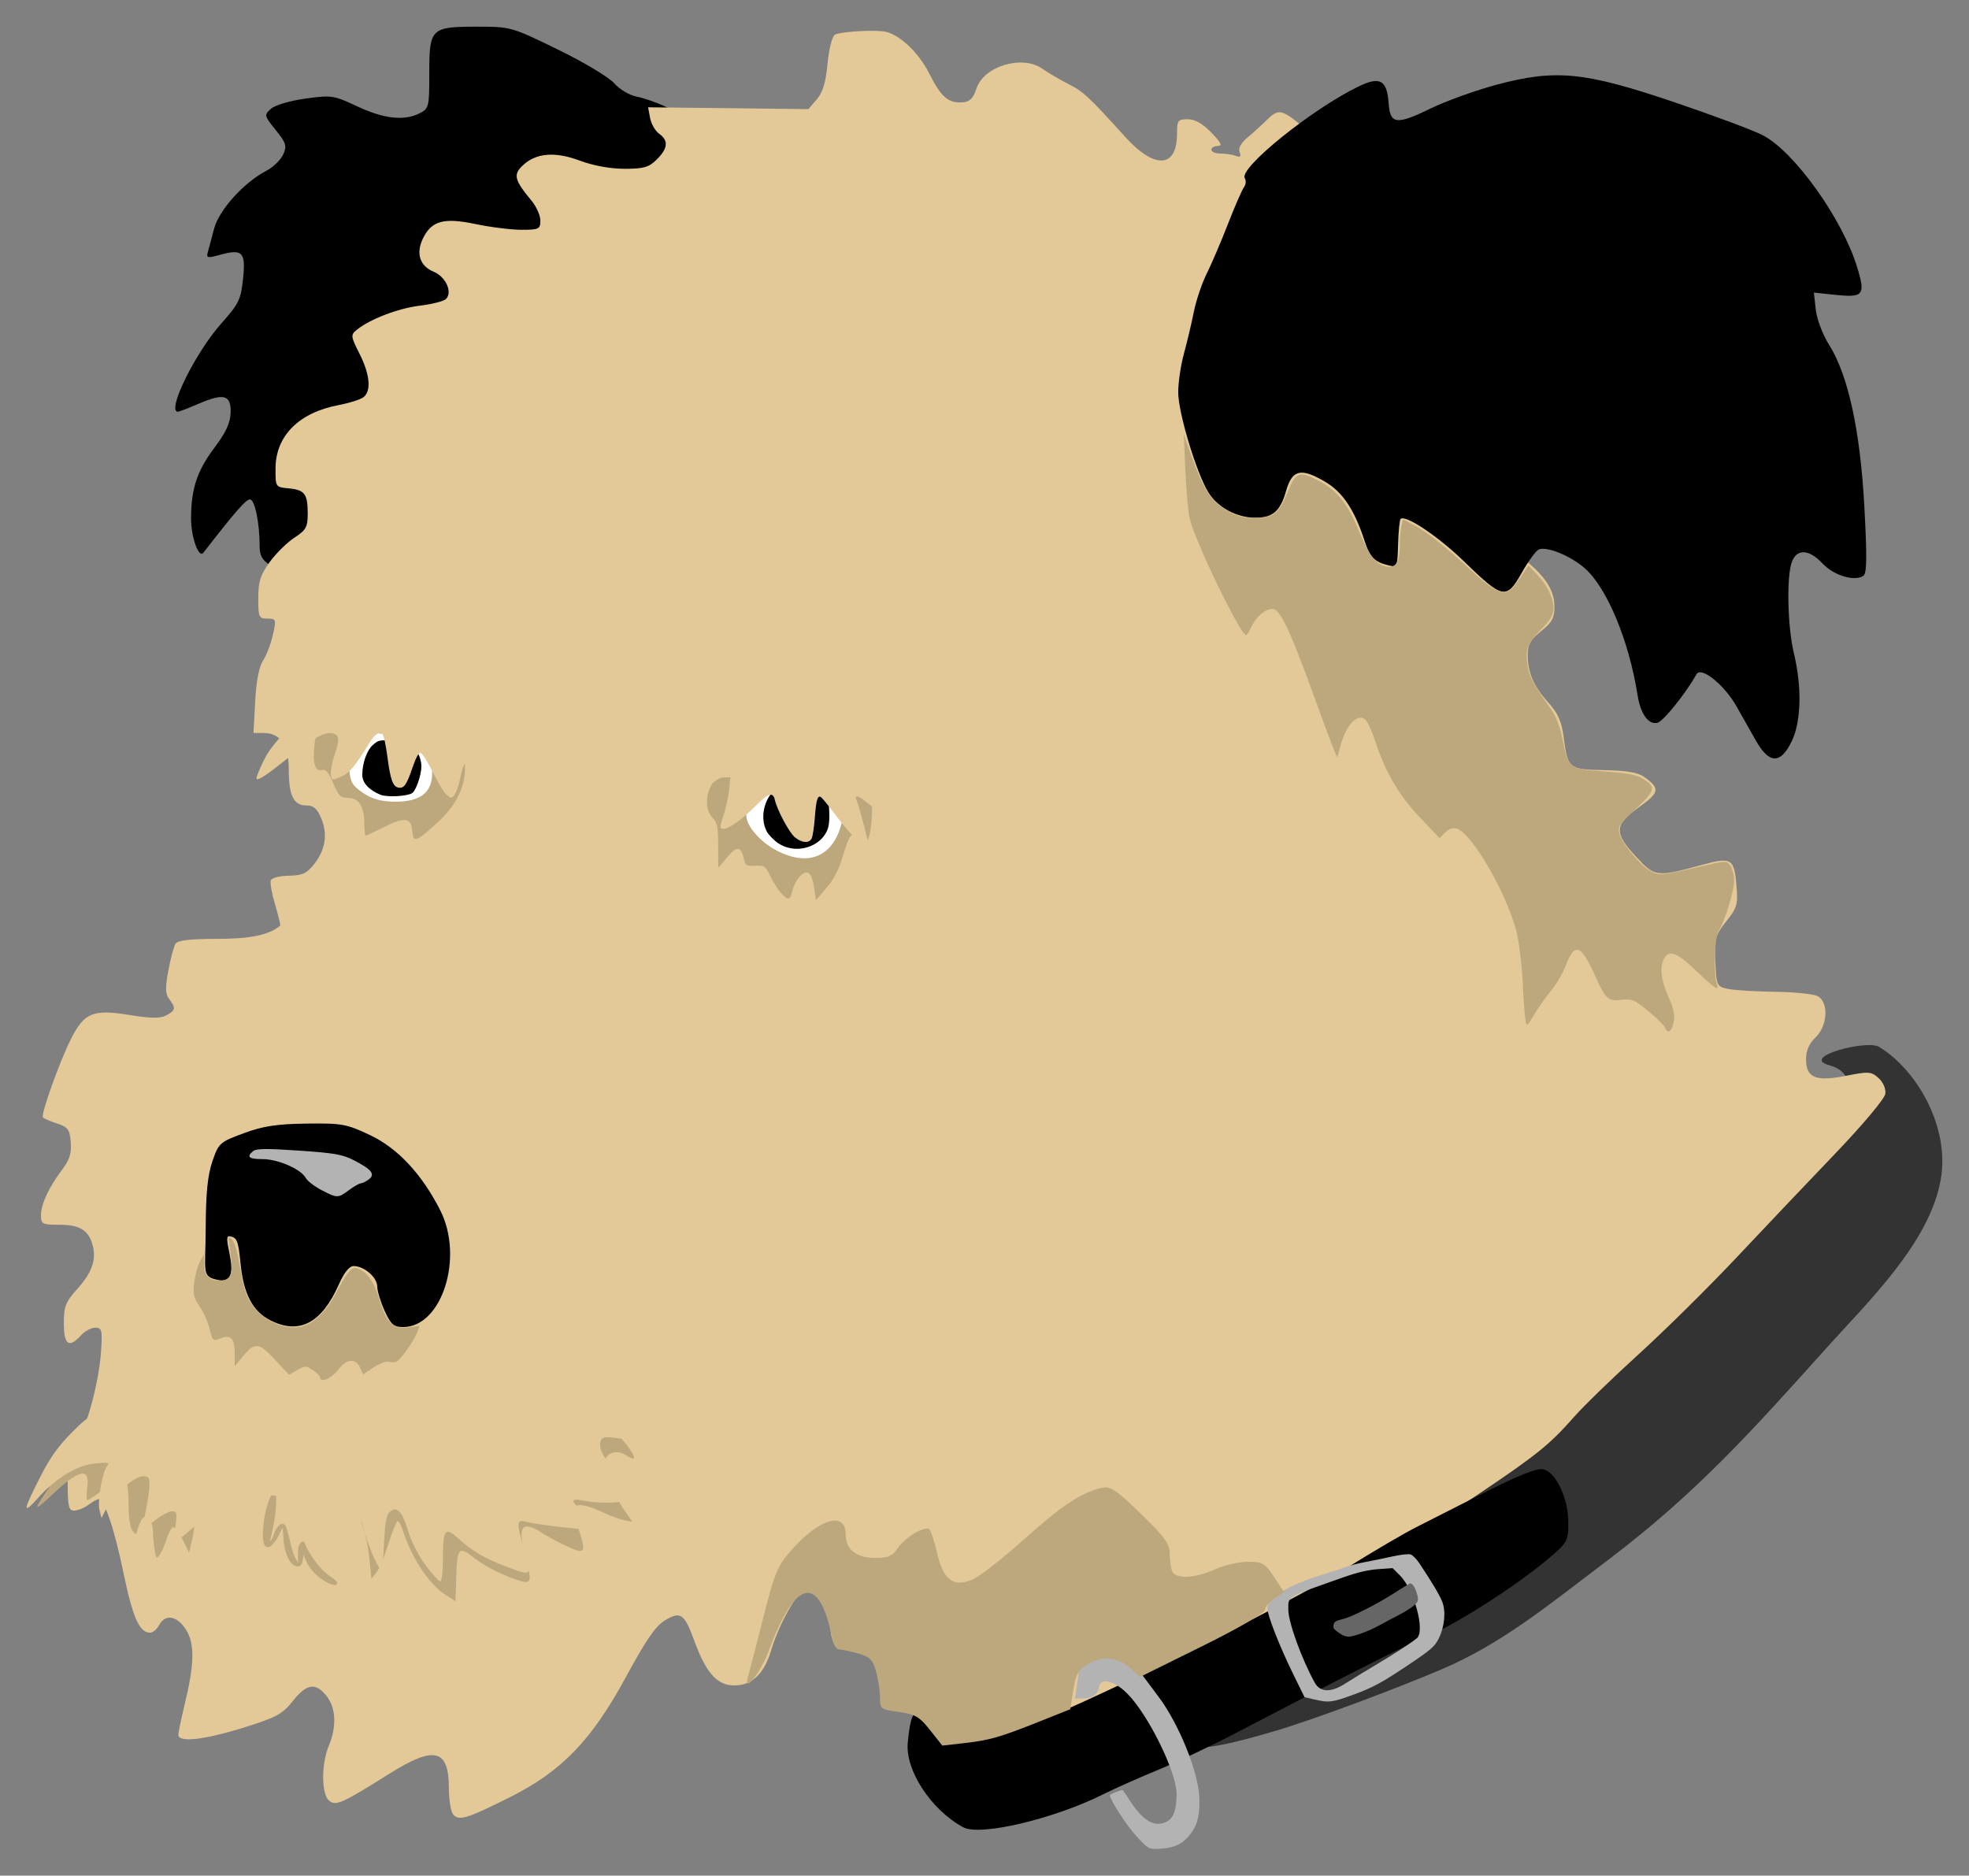 <?xml version="1.0"?>

<!-- Created with Inkscape (http://www.inkscape.org/) --> <svg xmlns:dc="http://purl.org/dc/elements/1.1/" xmlns:cc="http://creativecommons.org/ns#" xmlns:rdf="http://www.w3.org/1999/02/22-rdf-syntax-ns#" xmlns:svg="http://www.w3.org/2000/svg" xmlns="http://www.w3.org/2000/svg" xmlns:sodipodi="http://sodipodi.sourceforge.net/DTD/sodipodi-0.dtd" xmlns:inkscape="http://www.inkscape.org/namespaces/inkscape" width="737.838" height="702.868" id="svg2" version="1.1" inkscape:version="0.48.1 " sodipodi:docname="perro.svg" viewBox="0 0 737.838 702.868"><rect x="0" y="0" width="737.838" height="702.868" fill="#808080" stroke="none"/> <defs id="defs4"></defs> <sodipodi:namedview id="base" pagecolor="#ffffff" bordercolor="#666666" borderopacity="1.0" inkscape:pageopacity="0.0" inkscape:pageshadow="2" inkscape:zoom="0.49497475" inkscape:cx="524.94252" inkscape:cy="533.04583" inkscape:document-units="px" inkscape:current-layer="layer2" showgrid="false" inkscape:window-width="1280" inkscape:window-height="968" inkscape:window-x="-4" inkscape:window-y="-4" inkscape:window-maximized="1" fit-margin-left="10" fit-margin-top="10" fit-margin-bottom="10" fit-margin-right="10"></sodipodi:namedview>  <g inkscape:groupmode="layer" id="layer2" inkscape:label="Capa" style="display:inline" transform="translate(-10.692,-50.812)"> <path style="fill:#333333;fill-opacity:1;fill-rule:nonzero;stroke:none" d="m 472.212,686.003 c 2.997,-17.825 12.683,-34.389 27.927,-44.758 18.935,-12.879 36.894,-27.112 55.704,-40.2 26.27,-18.277 51.059,-38.562 74.746,-60.096 21.73,-19.755 43.404,-39.77 62.897,-61.749 6.285,-7.087 17.329,-25.268 2.726,-29.187 -11.365,-3.05 14.039,-9.69 18.642,-6.89 13.922,8.467 26.622,29.795 23.074,49.771 -4.219,23.756 -27.155,45.636 -43.326,63.64 -27.485,30.602 -48.246,53.778 -80.981,78.59 -23.134,17.535 -40.204,31.708 -63.161,41.437 -15.822,6.705 -46.09,18.235 -62.439,23.056 -62.915,18.552 -4.74,-12.433 -15.81,-10.186 -1.12,0.227 -0.19,-2.302 0,-3.429 z" id="path3940" inkscape:connector-curvature="0" sodipodi:nodetypes="ssssssssssssss"></path> <path style="fill:#000000;fill-opacity:1;fill-rule:nonzero;stroke:none" d="m 111.924,262.586 c -2.93,-1.816 -3.929,-3.572 -3.929,-6.905 0,-8.895 -1.815,-17.726 -3.643,-17.726 -1.5,0 -5.342,4.398 -17.466,19.998 -1.709,2.198 -4.605,-5.845 -4.598,-12.771 0.011,-11.235 2.254,-17.99 8.893,-26.783 4.156,-5.505 5.824,-9.135 5.939,-12.93 0.203,-6.687 -2.501,-7.443 -12.005,-3.355 -3.815,1.641 -7.299,2.984 -7.743,2.984 -4.394,0 6.487,-22.132 16.272,-33.097 6.534,-7.321 7.313,-8.926 8.131,-16.754 1.046,-10.011 -0.189,-11.276 -8.717,-8.921 -4.571,1.262 -5.112,1.146 -4.501,-0.968 0.382,-1.322 1.444,-5.295 2.359,-8.829 1.807,-6.976 11.085,-17.271 19.578,-21.722 2.554,-1.339 5.391,-4.074 6.304,-6.079 1.47,-3.226 1.148,-4.284 -2.794,-9.188 -4.314,-5.368 -4.371,-5.619 -1.798,-7.948 1.513,-1.369 7.063,-3.015 12.893,-3.823 9.861,-1.367 10.578,-1.258 19.582,2.955 9.945,4.654 17.497,5.47 23.312,2.519 3.423,-1.737 3.571,-2.363 3.571,-15.087 0,-16.785 0.583,-17.344 18.091,-17.344 12.426,0 12.71,0.081 30.084,8.559 9.664,4.716 19.143,10.393 21.111,12.645 2.025,2.317 5.721,4.499 8.537,5.041 2.731,0.526 7.654,2.257 10.939,3.847 8.136,3.938 10.508,9.295 9.511,21.473 -0.9,10.991 0.447,12.324 9.887,9.782 3.141,-0.846 6.554,-1.215 7.583,-0.819 1.03,0.395 4.18,4.846 7.001,9.89 4.316,7.719 5.464,11.712 7.244,25.207 1.562,11.841 1.734,17.737 0.657,22.541 -2.443,10.901 -8.251,21.344 -15.491,27.853 -8.145,7.323 -64.484,37.049 -70.792,37.351 -3.854,0.185 -4.312,-0.309 -5.441,-5.87 -1.156,-5.696 -1.53,-6.071 -6.039,-6.071 -6.06,0 -13.151,5.726 -14.741,11.904 -1.04,4.04 -1.788,4.571 -6.98,4.955 -5.202,0.385 -5.911,0.047 -6.73,-3.214 -0.896,-3.57 -1.179,-3.645 -13.791,-3.645 -16.811,0 -20.763,1.775 -29.936,13.448 -6.353,8.084 -8.03,9.404 -11.907,9.371 -2.482,-0.021 -6.28,-1.134 -8.441,-2.474 l 0,0 z" id="path3930" inkscape:connector-curvature="0"></path> <path style="fill:#e3c997;fill-opacity:1;fill-rule:nonzero;stroke:none" d="m 180.626,730.93 c -0.945,-0.945 -1.719,-5.401 -1.719,-9.902 0,-14.816 -5.389,-16.163 -22.256,-5.563 -17.932,11.268 -20.095,12.231 -22.675,10.089 -2.881,-2.391 -2.919,-13.729 -0.069,-20.551 2.994,-7.166 2.687,-14.143 -0.818,-18.599 -4.097,-5.209 -7.474,-4.715 -12.676,1.853 -3.906,4.932 -6.168,6.151 -18.558,10 -14.908,4.632 -24.412,5.646 -24.327,2.598 0.028,-0.982 1.064,-5.964 2.302,-11.071 3.744,-15.437 3.899,-22.899 0.585,-28.214 -3.298,-5.289 -7.78,-6.083 -10.08,-1.786 -0.841,1.571 -2.371,2.857 -3.4,2.857 -3.998,0 -6.512,-5.662 -9.986,-22.487 -3.413,-16.532 -7.149,-27.513 -9.361,-27.513 -0.546,0 -2.241,0.944 -3.766,2.097 -1.525,1.154 -3.898,2.118 -5.273,2.143 -2.179,0.04 -2.5,-1.44 -2.5,-11.511 0,-9.811 0.431,-11.915 2.855,-13.929 3.497,-2.905 8.83,-21.778 9.653,-34.158 0.536,-8.074 0.329,-8.929 -2.165,-8.929 -1.517,0 -3.921,1.286 -5.343,2.857 -4.491,4.963 -6.429,3.616 -6.429,-4.47 0,-6.357 0.657,-8.054 4.964,-12.821 5.465,-6.049 7.231,-10.89 5.903,-16.181 -1.467,-5.844 -4.759,-7.957 -12.398,-7.957 -6.594,0 -7.041,-0.231 -7.041,-3.642 0,-4.116 3.064,-10.622 8.161,-17.328 2.556,-3.362 3.335,-5.959 3.003,-10 -0.389,-4.719 -1.069,-5.659 -5.023,-6.937 -2.515,-0.813 -4.943,-1.848 -5.395,-2.3 -0.949,-0.949 6.321,-21.244 10.647,-29.724 4.846,-9.5 8.224,-10.879 21.406,-8.738 8.384,1.362 11.893,1.408 14.172,0.189 3.49,-1.868 3.643,-2.735 1.075,-6.115 -1.464,-1.927 -1.531,-4.219 -0.312,-10.714 0.853,-4.544 2.071,-9.066 2.707,-10.048 0.798,-1.232 5.579,-1.786 15.428,-1.786 12.684,0 19.479,-1.412 23.768,-4.939 0.194,-0.159 -0.648,-3.659 -1.871,-7.777 -1.223,-4.118 -1.971,-8.245 -1.662,-9.172 0.309,-0.927 3.334,-1.726 6.722,-1.776 4.993,-0.074 6.772,-0.858 9.387,-4.138 4.352,-5.457 5.321,-11.354 2.841,-17.289 -1.567,-3.751 -2.901,-4.911 -5.646,-4.911 -4.749,0 -6.552,-3.709 -6.552,-13.478 0,-9.099 -3.163,-13.665 -9.465,-13.665 l -3.751,0 0.622,-11.786 c 0.4,-7.587 1.454,-13.058 2.956,-15.357 1.284,-1.964 2.945,-6.304 3.691,-9.643 1.303,-5.83 1.221,-6.071 -2.063,-6.071 -3.181,0 -3.42,-0.533 -3.42,-7.643 0,-6.224 0.795,-8.74 4.285,-13.558 2.357,-3.253 6.527,-7.367 9.268,-9.143 4.325,-2.802 4.983,-3.983 4.979,-8.942 -0.005,-7.472 -1.115,-8.957 -7.116,-9.527 -4.977,-0.472 -4.987,-0.489 -4.942,-7.616 0.076,-12.068 8.775,-20.774 23.556,-23.577 4.149,-0.787 8.411,-2.151 9.471,-3.03 2.917,-2.421 2.322,-8.558 -1.576,-16.257 -3.271,-6.461 -3.342,-7.051 -1.071,-8.897 4.955,-4.028 15.532,-8.09 23.651,-9.082 4.599,-0.562 9.02,-1.68 9.824,-2.485 2.564,-2.564 -0.042,-8.349 -4.614,-10.243 -5.172,-2.142 -6.704,-6.832 -4.044,-12.382 3.214,-6.707 7.816,-7.988 19.71,-5.486 5.629,1.184 13.407,2.153 17.284,2.153 6.508,0 7.049,-0.266 7.049,-3.462 0,-1.904 -1.512,-5.279 -3.359,-7.5 -6.4,-7.693 -6.897,-9.728 -3.219,-13.183 4.987,-4.685 12.055,-5.255 21.475,-1.731 4.924,1.842 11.413,3.019 16.651,3.019 7.208,0 9.145,-0.562 12.089,-3.506 4.182,-4.182 4.446,-7.094 0.873,-9.627 -1.448,-1.027 -2.974,-3.677 -3.391,-5.89 l -0.758,-4.023 30.04,0.34 30.04,0.34 3.128,-3.637 c 2.259,-2.627 3.38,-6.337 4.036,-13.357 0.502,-5.379 1.718,-10.235 2.723,-10.872 1.689,-1.072 13.379,-1.881 18.244,-1.262 5.514,0.701 13.008,7.589 17.121,15.737 4.557,9.027 7.21,11.284 12.726,10.827 2.519,-0.209 3.835,-1.566 5,-5.159 2.715,-8.372 17.169,-12.712 24.688,-7.413 2.22,1.564 6.613,4.148 9.764,5.742 5.594,2.83 7.55,4.651 21.354,19.887 11.008,12.15 19.347,11.608 19.347,-1.256 0,-5.009 0.318,-5.441 4.005,-5.441 2.702,0 5.582,1.627 8.852,5 3.634,3.749 4.24,5 2.423,5 -1.333,0 -2.423,0.643 -2.423,1.429 0,0.786 1.555,1.429 3.455,1.429 1.9,0 4.479,0.393 5.73,0.873 1.66,0.637 2.039,0.256 1.401,-1.408 -0.56,-1.459 0.529,-3.447 3.022,-5.516 2.144,-1.779 5.336,-4.682 7.094,-6.449 4.184,-4.207 5.544,-4.069 12.137,1.228 6.922,5.563 11.081,15.729 11.782,28.802 0.401,7.482 1.201,10.355 3.533,12.687 4.116,4.116 8.179,2.856 19.135,-5.937 4.932,-3.959 10.37,-7.138 12.209,-7.138 1.823,0 5.39,1.855 7.927,4.121 4.166,3.722 4.451,4.475 2.945,7.78 -0.917,2.013 -4.012,6.255 -6.878,9.427 -6.32,6.995 -8.067,13.486 -5.578,20.724 2.587,7.526 5.387,10.062 14.957,13.552 13.657,4.979 21.415,17.275 21.415,33.938 0,7.465 -0.128,7.697 -6.975,12.616 -7.165,5.147 -10.763,11.034 -9.928,16.24 0.295,1.84 5.045,6.071 12.58,11.207 13.61,9.277 18.609,15.484 18.609,23.105 -3e-5,4.169 -0.95,5.903 -5,9.135 -3.948,3.15 -5,5.009 -5,8.836 0,6.727 2.178,11.792 7.702,17.905 3.578,3.961 4.971,7.081 5.737,12.854 1.593,12.008 1.817,12.191 15.316,12.478 9.01,0.192 12.688,0.885 15.382,2.896 5.496,4.103 5.162,5.524 -2.611,11.108 -9.141,6.567 -9.285,9.483 -0.912,18.474 7.096,7.62 7.537,7.672 24.905,2.962 10.881,-2.951 11.86,-2.328 12.714,8.089 0.556,6.785 0.164,8.121 -3.866,13.178 -4.143,5.2 -4.453,6.341 -4.068,14.991 0.406,9.124 0.526,9.386 4.702,10.274 2.357,0.501 10.274,0.988 17.594,1.081 7.32,0.093 14.552,0.834 16.071,1.648 4.191,2.243 3.711,11.146 -0.833,15.457 -2.405,2.282 -3.547,4.909 -3.547,8.164 0,7.012 3.596,8.489 15.106,6.201 8.372,-1.664 9.345,-1.594 12.068,0.87 1.719,1.556 2.783,4.031 2.537,5.898 -0.239,1.811 -8.378,11.524 -18.617,22.217 -10.006,10.45 -26.754,28.091 -37.218,39.204 -10.465,11.112 -26.941,27.391 -36.614,36.175 -9.673,8.784 -20.568,19.355 -24.21,23.491 -9.101,10.335 -13.724,14.073 -35.605,28.791 -20.798,13.989 -30.762,19.945 -70.303,42.024 -14.536,8.116 -35.429,20.197 -46.429,26.846 -27.609,16.689 -43.912,22.442 -67.217,23.718 -18.623,1.02 -26.354,-0.355 -26.354,-4.687 0,-4.528 -3.821,-7.99 -8.818,-7.99 l -4.753,0 -0.72,-9.048 c -0.831,-10.442 -3.166,-13.095 -11.529,-13.095 -5.751,0 -6.978,-1.922 -7.017,-10.992 -0.027,-6.328 -5.98,-13.184 -9.576,-11.03 -3.434,2.057 -9.843,13.789 -12.566,23 -2.722,9.21 -7.774,13.625 -14.899,13.02 -5.723,-0.485 -9.666,-5.211 -13.836,-16.581 -3.75,-10.225 -5.115,-11.221 -10.819,-7.891 -3.62,2.113 -7.137,7.172 -14.753,21.219 -12.988,23.956 -24.22,35.567 -43.875,45.356 -15.819,7.878 -18.575,8.735 -20.835,6.475 l 0,0 z" id="path3140" inkscape:connector-curvature="0"></path> <path style="fill:#000000;fill-opacity:1;fill-rule:nonzero;stroke:none" d="m 112.054,545.608 c -6.701,-3.38 -10.093,-9.84 -11.235,-21.399 -0.851,-8.604 -1.311,-9.721 -4.177,-10.128 -3.434,-0.488 6.026,18.443 -4.127,16.41 -6.506,-1.303 -4.794,-2.717 -4.733,-19.881 0.045,-12.634 0.74,-19.474 2.5,-24.599 2.353,-6.852 2.761,-7.218 11.723,-10.528 7.294,-2.694 12.35,-3.469 23.571,-3.615 13.266,-0.173 14.965,0.136 23.802,4.323 10.33,4.894 19.359,14.561 26.255,28.109 8.983,17.647 0.687,43.811 -13.892,43.811 -3.513,0 -4.593,-0.948 -6.919,-6.071 -1.516,-3.339 -2.77,-7.481 -2.787,-9.205 -0.034,-3.41 -4.906,-7.581 -8.854,-7.581 -1.577,0 -3.558,2.459 -5.47,6.786 -6.451,14.606 -14.826,19.034 -25.659,13.569 z" id="path3922" inkscape:connector-curvature="0" sodipodi:nodetypes="sssssssssssscsss"></path> <path style="fill:#000000;fill-opacity:1;fill-rule:nonzero;stroke:none" d="m 668.687,328.382 c -1.997,-3.536 -5.253,-9.3 -7.235,-12.809 -4.582,-8.112 -13.281,-15.135 -15.007,-12.114 -4.355,7.627 -12.611,17.838 -14.758,18.251 -3.385,0.652 -6.252,-3.426 -7.362,-10.472 -3.207,-20.357 -11.46,-40.181 -19.765,-47.473 -5.289,-4.644 -14.102,-8.262 -17.215,-7.067 -1.033,0.396 -3.924,4.347 -6.426,8.78 -5.726,10.146 -7.061,9.883 -21.578,-4.245 -9.664,-9.405 -22.056,-17.702 -23.813,-15.944 -0.374,0.374 -0.793,4.624 -0.933,9.447 -0.249,8.587 -0.327,8.749 -3.817,7.877 -5.067,-1.266 -6.772,-3.028 -8.701,-8.989 -3.817,-11.796 -8.228,-18.413 -14.869,-22.305 -9.061,-5.31 -12.294,-4.537 -14.597,3.491 -2.184,7.61 -4.942,10 -11.541,10 -6.983,0 -14.069,-3.827 -17.567,-9.487 -4.485,-7.258 -11.304,-29.89 -11.304,-37.52 0,-3.661 0.965,-10.172 2.144,-14.468 1.179,-4.296 2.844,-11.321 3.699,-15.611 0.856,-4.29 3.016,-10.718 4.801,-14.286 1.785,-3.567 5.372,-11.95 7.971,-18.629 2.599,-6.679 5.315,-12.918 6.036,-13.866 0.721,-0.948 0.854,-2.462 0.296,-3.365 -2.308,-3.734 25.088,-25.842 42.514,-34.308 8.162,-3.965 10.749,-2.539 11.393,6.28 0.575,7.888 2.908,8.164 15.819,1.876 5.681,-2.767 16.724,-6.745 24.54,-8.84 22.163,-5.94 32.94,-4.892 66.503,6.467 14.536,4.919 29.457,10.475 33.159,12.346 11.843,5.986 30.045,31.395 35.576,49.664 3.155,10.419 2.359,11.367 -8.567,10.207 l -7.69,-0.816 0.723,6.413 c 0.408,3.624 2.594,9.386 5.026,13.249 7.128,11.324 11.614,31.954 13.17,60.571 1.034,19.012 0.946,25.01 -0.383,25.911 -3.272,2.219 -11.073,-0.121 -15.226,-4.567 -5.061,-5.418 -9.638,-5.696 -11.538,-0.7 -2.053,5.4 -1.653,24.359 0.721,34.193 3.088,12.79 2.771,25.717 -0.813,33.12 -4.153,8.578 -8.437,8.494 -13.384,-0.263 l 0,0 z" id="path3926" inkscape:connector-curvature="0"></path> <path style="fill:#000000;fill-opacity:1;fill-rule:nonzero;stroke:none" d="m 371.642,735.572 c -12.031,-6.504 -21.763,-21.353 -20.789,-31.72 1.259,-13.405 3.403,-14.739 8.848,-5.51 2.735,4.635 3.27,4.872 10.992,4.872 5.55,0 12.906,-1.622 23.262,-5.128 19.232,-6.512 99.015,-45.809 121.981,-60.082 9.597,-5.964 20.986,-12.634 25.307,-14.82 4.321,-2.187 16.035,-8.132 26.029,-13.211 12.232,-6.217 19.292,-9.021 21.598,-8.581 4.802,0.918 9.516,10.836 9.516,20.019 0,6.892 -0.291,7.416 -7.5,13.513 -12.579,10.638 -35.579,25.248 -46.786,29.719 -6.047,2.412 -32.605,15.862 -70,35.45 -9.036,4.733 -22.214,10.984 -29.286,13.892 -7.071,2.907 -16.393,7.054 -20.714,9.215 -18.549,9.275 -46.148,15.784 -52.459,12.372 l 0,0 z" id="path3934" inkscape:connector-curvature="0"></path> <path style="fill:#bda87e;fill-opacity:1;fill-rule:nonzero;stroke:none" d="m 303.309,385.381 c -1.152,-1.25 -2.953,-4.091 -4.002,-6.313 -1.751,-3.711 -2.207,-4.023 -5.585,-3.827 -3.321,0.193 -3.742,-0.076 -4.333,-2.766 -1.011,-4.604 -2.568,-4.703 -6.214,-0.393 l -3.346,3.955 -0.015,-8.334 c -0.013,-6.974 -0.345,-8.663 -2.035,-10.354 -3.223,-3.223 -2.768,-10.189 0.941,-14.414 4.268,-4.861 12.171,-8.795 21.971,-10.936 7.777,-1.7 9.161,-1.737 15.429,-0.418 17.468,3.675 23.608,12.931 20.61,31.072 -0.688,4.165 -1.768,4.657 -4.599,2.095 -2.44,-2.208 -3.126,-1.337 -5.707,7.249 -1.442,4.798 -3.385,8.522 -6.045,11.583 l -3.92,4.512 -0.723,-4.823 c -0.438,-2.924 -1.343,-5.061 -2.297,-5.427 -1.879,-0.721 -4.997,2.995 -5.903,7.035 -0.756,3.371 -1.502,3.46 -4.226,0.505 z" id="path4026" inkscape:connector-curvature="0"></path> <path style="fill:#ffffff;fill-opacity:1;fill-rule:nonzero;stroke:none" d="m 301.548,369.45 c -6.087,-3.215 -11.2,-9.185 -11.2,-13.076 0,-3.275 4.756,-12.922 7.396,-15.002 2.774,-2.186 10.928,-3.448 11.919,-1.844 0.47,0.76 2.433,1.382 4.362,1.382 1.991,0 5.778,2.08 8.757,4.81 l 5.249,4.81 -1.795,8.019 c -2.95,13.18 -12.44,17.371 -24.688,10.901 z" id="path3947" inkscape:connector-curvature="0"></path> <path style="fill:#bda87e;fill-opacity:1;fill-rule:nonzero;stroke:none" d="m 165.187,362.183 c -0.417,-5.042 -2.849,-5.34 -10.804,-1.324 -3.366,1.699 -6.36,3.089 -6.654,3.089 -0.294,0 -0.534,-2.172 -0.534,-4.826 0,-6.122 -2.117,-9.316 -6.174,-9.316 -2.694,0 -3.296,-0.604 -5.45,-5.474 -1.944,-4.395 -2.803,-5.374 -4.36,-4.967 -2.546,0.666 -3.495,-2.995 -2.607,-10.055 0.81,-6.434 3.13,-9.215 10.382,-12.443 6.203,-2.761 11.215,-2.981 22.414,-0.983 13.395,2.39 19.717,7.136 22.647,17.004 2.69,9.058 -0.723,18.361 -9.695,26.427 -7.975,7.17 -8.789,7.425 -9.166,2.868 l 0,0 z" id="path4028" inkscape:connector-curvature="0"></path> <path style="fill:#ffffff;fill-opacity:1;fill-rule:nonzero;stroke:none" d="m 146.777,347.968 c -4.241,-2.85 -4.91,-4.132 -5.296,-10.151 -0.546,-8.513 2.298,-12.301 9.234,-12.301 2.628,0 4.779,0.514 4.779,1.142 0,0.628 2.411,1.983 5.357,3.012 9.454,3.3 11.786,5.442 11.786,10.824 0,7.261 -4.412,10.737 -13.63,10.737 -5.312,0 -8.735,-0.913 -12.231,-3.262 z" id="path3949" inkscape:connector-curvature="0"></path> <path style="fill:#b3b3b3;fill-opacity:1;fill-rule:nonzero;stroke:none" d="m 436.482,738.843 c -3.612,-3.905 -9.888,-13.636 -9.888,-15.332 0,-0.288 4.015,-1.912 4.728,-1.912 0.126,0 1.382,1.803 2.791,4.006 4.874,7.619 9.325,10.151 13.79,7.842 2.575,-1.331 3.682,-4.46 3.687,-10.419 0.008,-8.183 -10.756,-29.966 -18.648,-37.74 -4.933,-4.86 -10.065,-5.88 -10.501,-2.089 -0.293,2.548 -2.615,4.115 -6.098,4.115 l -2.791,0 0.479,-3.393 c 0.264,-1.866 0.572,-4.218 0.685,-5.227 0.281,-2.51 0.853,-3.288 4.2,-5.713 3.523,-2.552 8.059,-2.8 12.941,-0.708 2.616,1.121 4.239,2.719 8.452,8.318 2.868,3.811 5.561,7.446 5.984,8.077 7.674,11.438 13.877,27.973 13.87,36.972 -0.005,6.455 -0.937,9.524 -4.023,13.241 -2.731,3.291 -6.193,4.656 -12.156,4.794 -2.785,0.064 -3.25,-0.235 -7.5,-4.83 l 0,0 z" id="path3961" inkscape:connector-curvature="0"></path> <path style="fill:#b3b3b3;fill-opacity:1;fill-rule:nonzero;stroke:none" d="m 503.104,687.641 -3.571,-0.829 -4.203,-8.551 c -5.105,-10.387 -9.726,-22.146 -9.726,-24.751 0,-3.818 7.725,-8.613 20,-12.414 4.125,-1.278 8.464,-2.701 9.643,-3.164 1.179,-0.462 4.393,-1.266 7.143,-1.786 2.75,-0.52 7.363,-1.468 10.252,-2.108 2.889,-0.64 5.874,-0.966 6.634,-0.725 0.76,0.241 2.254,1.75 3.319,3.354 4.665,7.019 7.514,11.803 8.524,14.316 1.453,3.612 0.92,9.358 -1.279,13.796 -1.557,3.142 -2.853,4.248 -12.57,10.725 -8.748,5.832 -12.393,7.792 -18.929,10.184 -8.563,3.134 -9.582,3.265 -15.237,1.952 z m 11.641,-5.898 c 2.24,-1.436 7.287,-4.523 11.216,-6.859 6.962,-4.14 12.906,-7.993 15.636,-10.132 3.244,-2.543 -0.911,-18.135 -6.267,-23.516 l -2.774,-2.787 -5.44,0.384 c -3.596,0.254 -7.862,1.238 -12.583,2.903 -22.31,7.87 -21.071,7.148 -21.071,12.292 0,4.694 4.957,18.382 9.898,27.331 2.027,3.671 6.048,3.807 11.386,0.384 l 0,0 z" id="path3967" inkscape:connector-curvature="0"></path> <path style="fill:#666666;fill-opacity:1;fill-rule:nonzero;stroke:none" d="m 513.829,663.582 c -0.602,-0.297 -1.661,-1.007 -2.352,-1.577 -1.054,-0.869 -1.231,-1.215 -1.096,-2.14 0.188,-1.28 0.846,-1.707 3.633,-2.357 3.092,-0.721 12.446,-5.441 18.734,-9.453 3.125,-1.994 5.903,-3.71 6.174,-3.814 0.855,-0.328 1.877,1.006 2.624,3.425 0.595,1.927 0.649,2.516 0.304,3.349 -0.45,1.086 -3.76,3.407 -7.566,5.306 -1.22,0.608 -4.066,2.128 -6.325,3.377 -4.215,2.33 -9.903,4.448 -11.907,4.433 -0.621,-0.004 -1.621,-0.251 -2.223,-0.548 z" id="path3971" inkscape:connector-curvature="0"></path> <path style="fill:#bda87e;fill-opacity:1;fill-rule:nonzero;stroke:none" d="m 359.187,699.121 c -3.957,-4.996 -5.634,-5.968 -11.673,-6.769 -6.742,-0.894 -7.053,-1.132 -7.06,-5.394 -0.004,-2.452 -0.671,-6.846 -1.481,-9.763 -1.232,-4.436 -2.342,-5.546 -6.778,-6.778 -2.917,-0.81 -6.096,-1.477 -7.063,-1.481 -0.967,-0.004 -2.107,-1.776 -2.533,-3.937 -4.82,-24.455 -13.69,-22.88 -23.735,4.214 -3.199,8.628 -9.911,16.963 -7.822,9.715 0.566,-1.964 3.144,-11.929 5.728,-22.143 4.28,-16.914 5.25,-19.189 10.864,-25.495 10.265,-11.528 19.97,-14.194 19.97,-5.486 0,5.669 3.998,8.838 11.151,8.838 4.776,0 6.389,-0.707 8.314,-3.644 2.55,-3.892 9.867,-8.366 11.764,-7.193 0.63,0.389 1.947,4.291 2.927,8.67 2.304,10.294 6.131,13.281 13.222,10.318 2.635,-1.101 11.346,-7.88 19.357,-15.065 14.241,-12.772 21.557,-17.621 29.193,-19.352 3.262,-0.739 5.283,0.593 14.643,9.654 8.86,8.577 10.858,11.314 10.858,14.874 0,2.399 0.39,5.379 0.867,6.622 1.198,3.122 8.432,2.839 16.075,-0.629 3.425,-1.554 8.965,-2.826 12.31,-2.826 5.508,0 6.438,0.537 9.843,5.682 l 3.76,5.682 -3.57,2.339 c -1.964,1.287 -3.57,3.226 -3.57,4.31 0,1.123 -10.08,6.956 -23.455,13.571 l -23.455,11.601 -3.167,-2.95 c -4.804,-4.476 -10.603,-5.222 -16.017,-2.06 -3.874,2.262 -4.804,3.859 -5.764,9.888 l -1.144,7.19 -10.999,4.393 c -15.32,6.119 -19.128,7.223 -28.626,8.298 l -8.313,0.94 -4.621,-5.834 z" id="path4006" inkscape:connector-curvature="0"></path> <path style="fill:#000000;fill-opacity:1;fill-rule:nonzero;stroke:none" d="m 302.288,366.783 c -1.696,-1.153 -3.648,-3.186 -4.336,-4.517 -2.562,-4.955 -0.984,-12.226 3.413,-15.72 2.176,-1.73 2.946,-1.849 9.006,-1.393 9.324,0.702 10.699,1.86 11.044,9.307 0.189,4.072 -0.117,6.432 -1.062,8.203 -3.291,6.168 -12.096,8.176 -18.064,4.12 z" id="path4038" inkscape:connector-curvature="0"></path> <path style="fill:#e3c997;fill-opacity:1;fill-rule:nonzero;stroke:none" d="m 331.566,365.493 c -1.998,-2.062 -5.625,-6.396 -8.06,-9.631 -2.436,-3.235 -4.764,-6.088 -5.174,-6.342 -1.263,-0.781 -1.799,1.021 -2.307,7.753 -0.269,3.562 -0.806,7.07 -1.194,7.795 -0.999,1.866 -3.742,1.634 -6.321,-0.536 -2.15,-1.809 -6.574,-10.112 -7.48,-14.038 -0.697,-3.02 -2.514,-2.427 -7.234,2.361 -4.771,4.84 -9.915,8.532 -11.886,8.532 -1.635,0 -1.628,-0.29 0.136,-5.829 0.793,-2.49 1.643,-6.537 1.889,-8.992 l 0.447,-4.464 -2.233,0 c -1.753,0 -3.271,0.967 -7.068,4.501 -6.614,6.158 -8.676,7.641 -10.623,7.641 -2.339,0 -1.963,-0.781 6.318,-13.121 3.92,-5.841 7.916,-12.343 8.879,-14.448 2.282,-4.984 4.233,-6.418 10.461,-7.688 18.186,-3.71 20.123,-3.62 34.773,1.607 15.003,5.353 19.183,7.255 21.552,9.807 2.168,2.336 8.575,12.525 8.146,12.954 -0.155,0.155 -2.738,-1.066 -5.739,-2.713 -3.001,-1.647 -5.623,-2.829 -5.826,-2.626 -0.203,0.203 0.636,2.36 1.865,4.793 1.228,2.433 2.885,6.564 3.681,9.179 0.796,2.615 1.909,5.479 2.473,6.362 0.875,1.372 0.878,1.607 0.02,1.607 -1.808,0 -12.172,-5.567 -15.213,-8.17 -1.634,-1.399 -3.321,-2.544 -3.75,-2.544 -0.962,0 -0.963,0.138 -0.015,2.632 0.942,2.476 4.22,15.248 4.229,16.475 0.012,1.597 -1.051,0.957 -4.746,-2.857 l 0,0 z" id="path4018" inkscape:connector-curvature="0"></path> <path style="fill:#000000;fill-opacity:1;fill-rule:nonzero;stroke:none" d="m 153.238,348.627 c -4.317,-1.776 -6.786,-4.481 -6.786,-7.434 0,-4.285 1.666,-9.103 3.834,-11.086 2.114,-1.934 2.522,-2.03 7.409,-1.755 3.234,0.182 5.866,0.746 7.024,1.505 2.103,1.378 3.875,5.079 3.875,8.092 0,3.394 -2.095,9.363 -3.563,10.148 -2.209,1.182 -9.421,1.506 -11.795,0.529 z" id="path4032" inkscape:connector-curvature="0"></path> <path style="fill:#e3c997;fill-opacity:1;fill-rule:nonzero;stroke:none" d="m 177.518,348.092 c -0.817,-0.877 -3.015,-4.654 -4.885,-8.393 -1.949,-3.898 -3.841,-6.798 -4.435,-6.798 -0.654,0 -1.732,2.046 -2.923,5.548 -2.189,6.435 -3.141,7.815 -5.186,7.522 -2.157,-0.31 -3.115,-2.926 -4.231,-11.555 -0.545,-4.218 -1.368,-8.045 -1.827,-8.504 -1.118,-1.118 -2.87,-0.008 -4.725,2.996 -5.614,9.09 -7.33,11.207 -10.307,12.72 -1.715,0.871 -3.392,1.415 -3.727,1.208 -1.053,-0.651 -0.666,-4.905 0.846,-9.288 2.049,-5.941 1.72,-7.734 -1.471,-8.002 -2.949,-0.248 -7.456,2.436 -17.233,10.265 -7.512,6.016 -10.608,7.934 -10.608,6.574 0,-0.524 1.111,-3.271 2.468,-6.104 1.809,-3.775 4.125,-6.869 8.673,-11.587 5.874,-6.094 6.974,-7.896 3.208,-5.258 -1.296,0.907 -1.607,0.949 -1.353,0.179 0.181,-0.55 1.52,-1.672 2.975,-2.492 6.297,-3.552 45.056,-4.162 53.95,-0.849 7.312,2.724 13.244,7.675 15.402,12.854 1.103,2.647 1.467,9.498 0.664,12.492 -0.386,1.441 -0.666,1.269 -3.255,-2.007 -3.846,-4.866 -4.84,-4.497 -6.296,2.339 -1.107,5.196 -2.301,7.734 -3.638,7.734 -0.329,0 -1.267,-0.718 -2.085,-1.595 l 0,0 z" id="path4020" inkscape:connector-curvature="0"></path> <path style="fill:#b3b3b3;fill-opacity:1;fill-rule:nonzero;stroke:none" d="m 131.116,496.752 c -2.62,-1.364 -5.25,-3.389 -5.845,-4.5 -1.768,-3.304 -10.356,-7.068 -16.127,-7.068 -5.218,0 -6.213,-0.836 -3.59,-3.013 1.162,-0.964 4.966,-1.005 17.089,-0.183 13.315,0.903 16.318,1.424 20.54,3.563 6.75,3.421 8.245,5.302 5.726,7.209 -1.055,0.798 -2.398,1.466 -2.984,1.484 -0.587,0.018 -2.607,1.169 -4.489,2.558 -4.149,3.061 -4.348,3.06 -10.319,-0.049 l 0,10e-6 z" id="path4054" inkscape:connector-curvature="0"></path> <path style="fill:#bda87e;fill-opacity:1;fill-rule:nonzero;stroke:none" d="m 177.744,648.557 c -6.103,-3.867 -12.694,-13.727 -15.997,-23.93 -0.675,-2.083 -1.592,-3.788 -2.039,-3.788 -0.447,0 -2.001,3.811 -3.454,8.47 -1.452,4.658 -3.485,9.512 -4.517,10.786 l -1.876,2.316 -0.738,-7.485 c -0.406,-4.117 -1.389,-9.044 -2.185,-10.949 -2.609,-6.244 -0.86,-8.18 9.192,-10.179 3.333,-0.663 9.004,-2.094 12.602,-3.181 3.597,-1.087 10.335,-2.36 14.972,-2.83 7.226,-0.732 9.179,-1.364 13.662,-4.416 2.877,-1.959 9.669,-5.62 15.093,-8.136 5.424,-2.516 11.924,-5.967 14.445,-7.668 5.244,-3.539 7.292,-3.772 12.295,-1.399 3.178,1.508 10.03,10.094 8.931,11.192 -0.223,0.223 -1.601,-0.377 -3.06,-1.333 -3.286,-2.153 -7.622,-0.679 -7.622,2.592 0,3.568 3.909,13.446 7.15,18.069 l 3.11,4.435 -3.126,-0.625 c -1.719,-0.344 -5.549,-1.772 -8.511,-3.173 -5.704,-2.699 -9.204,-3.215 -10.255,-1.513 -0.351,0.569 0.338,3.971 1.533,7.56 3.21,9.645 2.79,10.206 -4.909,6.555 -3.532,-1.675 -7.693,-3.95 -9.247,-5.057 -1.554,-1.107 -3.778,-2.012 -4.942,-2.012 -2.623,0 -2.785,3.072 -0.602,11.454 2.266,8.699 2.094,9.938 -1.263,9.123 -5.026,-1.22 -13.823,-5.465 -17.618,-8.502 -6.146,-4.918 -6.763,-4.356 -7.094,6.473 l -0.289,9.457 -3.641,-2.307 z" id="path4078" inkscape:connector-curvature="0"></path> <path style="fill:#e3c997;fill-opacity:1;fill-rule:nonzero;stroke:none" d="m 170.098,637.23 c -2.813,-3.821 -5.303,-8.754 -6.576,-13.028 -2.167,-7.277 -4.29,-9.294 -6.966,-6.617 -1.125,1.125 -1.664,4.335 -1.958,11.641 -0.223,5.549 -0.754,9.873 -1.181,9.609 -1.645,-1.017 -5.451,-10.496 -7.705,-19.193 -3.537,-13.645 -3.655,-13.275 4.422,-13.855 7.226,-0.519 12.488,-2.652 20.456,-8.293 5.228,-3.702 24.269,-14.676 35.308,-20.35 10.044,-5.162 16.141,-5.644 25.707,-2.031 3.835,1.448 8.608,3.607 10.607,4.796 4.691,2.792 12.221,9.976 12.221,11.659 0,1.656 -0.948,1.641 -5.18,-0.082 -1.873,-0.763 -5.553,-1.615 -8.177,-1.893 -3.995,-0.424 -4.866,-0.207 -5.355,1.336 -1.15,3.624 3.346,9.716 11.12,15.064 2.509,1.726 4.562,3.595 4.562,4.152 0,3.164 -12.434,4.866 -22.012,3.014 -5.655,-1.093 -5.227,0.137 2.081,5.977 4.949,3.954 5.4,4.593 3.466,4.908 -2.63,0.429 -22.006,-1.662 -26.719,-2.884 -4.107,-1.065 -4.172,-0.273 -0.909,10.993 2.746,9.482 2.863,9.389 -7.05,5.658 -7.907,-2.976 -12.554,-5.709 -17.877,-10.511 -4.937,-4.455 -5.695,-3.428 -5.716,7.746 -0.009,4.884 -0.435,8.334 -1.028,8.334 -0.557,0 -3.05,-2.767 -5.54,-6.15 l 0,0 z" id="path4070" inkscape:connector-curvature="0"></path> <path style="fill:#bda87e;fill-opacity:1;fill-rule:nonzero;stroke:none" d="m 68.619,631.469 c -0.347,-2.1 -0.636,-5.239 -0.642,-6.977 -0.013,-3.824 -2.667,-6.615 -4.138,-4.352 -0.518,0.798 -1.218,2.488 -1.556,3.755 -0.577,2.167 -0.696,2.197 -1.979,0.505 -0.833,-1.098 -1.383,-4.558 -1.411,-8.871 -0.048,-7.395 -0.768,-11.617 -1.98,-11.617 -0.394,0 -3.409,2.033 -6.701,4.519 -3.291,2.485 -6.317,4.531 -6.723,4.546 -0.406,0.015 -0.459,-2.01 -0.118,-4.499 1.105,-8.061 -2.892,-7.223 -13.538,2.838 -5.879,5.555 -6.559,5.531 -2.763,-0.1 10.056,-14.913 10.955,-15.875 15.156,-16.223 4.602,-0.381 14.477,1.484 19.679,3.715 1.945,0.834 7.627,2.715 12.627,4.179 l 9.091,2.662 0.246,8.02 c 0.135,4.411 -0.333,10.521 -1.041,13.576 l -1.287,5.556 -2.332,-4.798 c -1.282,-2.639 -2.862,-4.798 -3.511,-4.798 -0.649,0 -1.769,1.89 -2.49,4.201 -0.721,2.311 -1.907,5.051 -2.634,6.09 -1.21,1.728 -1.377,1.563 -1.954,-1.928 z" id="path4080" inkscape:connector-curvature="0"></path> <path style="fill:#e3c997;fill-opacity:1;fill-rule:nonzero;stroke:none" d="m 76.449,622.715 c 0.599,-5.098 0.487,-5.556 -1.364,-5.556 -1.109,0 -3.998,1.568 -6.42,3.484 -2.421,1.916 -4.483,3.394 -4.581,3.283 -0.098,-0.111 0.446,-3.156 1.209,-6.767 0.763,-3.611 1.396,-8.043 1.408,-9.849 0.018,-2.842 -0.321,-3.283 -2.527,-3.283 -3.115,0 -10.973,6.973 -13.603,12.071 l -1.85,3.586 -0.756,-2.98 c -0.846,-3.334 1.11,-14.407 2.937,-16.629 0.995,-1.21 0.296,-1.337 -4.601,-0.834 -6.967,0.715 -14.527,5.333 -21.627,13.209 -5.676,6.297 -5.371,4.457 1.483,-8.928 3.362,-6.566 6.546,-10.985 11.464,-15.91 7.602,-7.612 8.066,-7.74 19.001,-5.255 3.611,0.821 9.954,2.179 14.096,3.017 4.141,0.839 10.278,3.032 13.637,4.873 l 6.107,3.347 0.665,7.994 c 0.859,10.321 -1.243,15.73 -8.622,22.185 -2.827,2.473 -5.493,4.497 -5.924,4.497 -0.431,0 -0.49,-2.5 -0.131,-5.556 z" id="path4072" inkscape:connector-curvature="0"></path> <path style="fill:#bda87e;fill-opacity:1;fill-rule:nonzero;stroke:none" d="m 634.623,435.879 c -0.309,-0.805 -3.131,-3.58 -6.272,-6.165 -5.218,-4.295 -6.077,-4.659 -9.973,-4.22 -5.137,0.579 -6.01,-0.228 -10.125,-9.368 -5.199,-11.547 -7.527,-12.244 -10.909,-3.264 -0.991,2.631 -3.475,6.829 -5.52,9.33 -2.045,2.5 -4.901,6.559 -6.346,9.02 -2.458,4.185 -2.661,4.316 -3.136,2.02 -0.279,-1.35 -0.728,-7.455 -0.998,-13.566 -0.27,-6.111 -1.239,-14.521 -2.154,-18.688 -3.072,-13.992 -16.906,-38.165 -22.711,-39.683 -1.44,-0.377 -2.906,0.14 -4.271,1.505 l -2.078,2.078 -7.288,-7.651 c -7.808,-8.198 -12.958,-16.929 -16.653,-28.238 -1.228,-3.759 -2.907,-7.508 -3.731,-8.332 -2.9,-2.9 -7.276,1.576 -9.455,9.671 l -1.191,4.424 -1.394,-3.315 c -0.767,-1.823 -4.396,-11.583 -8.064,-21.688 -7.473,-20.584 -11.241,-28.892 -13.794,-30.416 -2.263,-1.35 -6.775,1.84 -8.875,6.274 -0.833,1.76 -1.743,3.196 -2.02,3.193 -2.182,-0.029 -19.317,-35.429 -21.186,-43.771 -0.563,-2.514 -1.288,-10.615 -1.611,-18.002 l -0.587,-13.432 2.922,8.137 c 4.417,12.303 7.157,16.615 12.753,20.073 3.97,2.453 6.056,3.045 10.829,3.072 7.066,0.04 9.168,-1.59 12.415,-9.625 3.047,-7.54 4.308,-8.03 11.367,-4.42 7.101,3.631 11.079,8.582 15.495,19.282 3.662,8.873 6.052,11.991 9.934,12.966 3.609,0.906 5.244,-1.583 5.261,-8.009 0.008,-2.811 0.284,-6.117 0.614,-7.348 l 0.6,-2.238 3.894,1.987 c 4.647,2.371 13.061,9.053 22.403,17.792 6.594,6.169 10.389,8.211 13.228,7.121 0.749,-0.287 2.729,-2.586 4.399,-5.109 l 3.038,-4.586 3.066,3.232 c 4.014,4.231 6.323,8.934 6.323,12.879 0,2.418 -1.099,4.297 -4.576,7.823 -5.197,5.271 -6.024,7.501 -5.092,13.719 0.617,4.117 1.941,6.564 8.927,16.502 1.77,2.518 3.305,6.654 4.186,11.279 1.993,10.46 2.627,10.934 15.772,11.786 7.997,0.518 11.813,1.225 14.092,2.611 5.251,3.193 4.971,4.476 -2.5,11.449 -6.158,5.749 -6.768,6.665 -6.129,9.211 0.921,3.669 8.072,12.189 11.887,14.162 3.218,1.664 3.732,1.612 18.842,-1.894 9.281,-2.154 9.471,-2.159 10.859,-0.26 0.777,1.063 1.413,3.575 1.413,5.583 0,3.979 -3.489,15.315 -5.828,18.933 -1.477,2.285 -1.922,16.512 -0.622,19.898 1.124,2.929 -0.934,1.607 -7.765,-4.988 -7.066,-6.821 -10.189,-8.02 -12.013,-4.612 -1.733,3.239 -1.192,8.074 1.6,14.295 2.007,4.472 2.483,6.757 1.975,9.47 -0.691,3.682 -2.234,4.693 -3.225,2.111 l 0,0 z" id="path4128" inkscape:connector-curvature="0"></path> <path style="fill:#bda87e;fill-opacity:1;fill-rule:nonzero;stroke:none" id="path4140" d="m 114.183,611.486 c 0.198,4.947 -0.75,9.885 -1.816,14.697 -0.388,1.081 -0.339,2.347 -0.767,3.422 -0.056,0.14 -0.342,-0.237 -0.232,-0.58 0.539,-0.697 1.187,-1.253 1.543,-2.096 0.498,-1.723 1.149,-3.363 2.486,-4.597 1.147,-0.931 2.171,-0.416 2.57,0.86 0.44,1.391 0.83,2.795 1.184,4.21 0.547,2.581 1.188,5.14 2.341,7.521 0.27,0.301 0.559,1.233 1.095,1.307 0.085,0.012 0.152,-0.225 0.069,-0.248 -0.085,-0.023 -0.162,0.069 -0.243,0.104 -0.124,-1.697 -0.144,-3.369 0.074,-5.06 -0.147,-1.1 1.838,-4.29 2.624,-1.38 0.805,2.058 2.106,3.896 3.346,5.711 1.705,2.625 3.922,4.75 6.468,6.535 0.88,0.534 1.593,1.187 2.224,1.987 0.071,0.044 -0.556,1.043 -0.627,0.998 l 0,0 c -1.044,-0.141 -2.02,-0.414 -2.967,-0.9 -3.138,-1.641 -5.769,-3.901 -7.543,-7.015 -1.149,-2.16 -2.142,-4.388 -2.476,-6.835 -0.026,-0.172 -0.217,-0.413 -0.077,-0.516 0.378,-0.277 1.226,-0.846 1.349,-0.394 0.15,0.55 -0.259,1.203 -0.139,1.751 -0.198,1.847 -0.245,3.734 -0.713,5.537 -0.21,0.292 -0.372,0.625 -0.63,0.875 -1.251,1.206 -3.042,-0.233 -3.817,-1.209 -1.605,-2.478 -2.353,-5.25 -2.555,-8.191 -0.1,-1.446 -0.188,-2.893 -0.282,-4.339 -0.058,-0.371 -0.112,-0.433 0.124,-0.534 -0.976,1.305 -1.478,2.879 -2.291,4.282 -0.671,1.098 -1.521,2.054 -2.463,2.929 -2.525,1.296 -2.837,-2.388 -2.875,-4.031 0.121,-5.168 0.921,-10.383 3.114,-15.11 0.022,-0.135 1.926,0.171 1.904,0.306 z" inkscape:connector-curvature="0"></path> <path style="fill:#bda87e;fill-opacity:1;fill-rule:nonzero;stroke:none" d="m 130.613,566.935 c 0,-0.492 -1.227,-1.698 -2.727,-2.681 -2.599,-1.703 -2.871,-1.704 -5.806,-0.019 l -3.079,1.767 -5.32,-5.716 c -6.064,-6.515 -7.495,-6.627 -12.169,-0.957 l -2.886,3.501 0,-4.605 c 0,-5.855 -1.37,-7.374 -5.312,-5.886 -2.894,1.092 -2.94,1.052 -4.088,-3.572 -0.638,-2.572 -2.333,-6.383 -3.765,-8.469 -2.233,-3.251 -2.52,-4.507 -2.011,-8.801 0.326,-2.755 1.28,-6.276 2.12,-7.825 l 1.527,-2.816 0.04,3.664 c 0.046,4.166 1.899,6.185 5.675,6.185 4.725,0 5.552,-2.689 3.926,-12.778 -0.6,-3.724 -0.51,-3.989 0.895,-2.627 0.859,0.833 2.062,4.697 2.672,8.586 1.721,10.964 3.08,14.455 7.251,18.626 4.241,4.241 10.758,6.512 15.797,5.504 4.642,-0.928 9.59,-5.656 13.284,-12.69 4.236,-8.067 5.857,-9.94 7.961,-9.201 3.597,1.263 6.178,4.843 8.133,11.279 2.814,9.264 5.182,11.64 10.826,10.867 l 4.363,-0.598 -1.045,2.749 c -1.1,2.892 -5.61,9.314 -7.419,10.564 -0.585,0.404 -1.889,0.477 -2.899,0.163 -1.078,-0.336 -3.48,0.517 -5.82,2.065 l -3.985,2.637 -1.161,-2.547 c -1.684,-3.695 -5.079,-3.293 -8.344,0.988 -2.439,3.197 -6.634,4.868 -6.634,2.642 z" id="path4144" inkscape:connector-curvature="0"></path> </g>
</svg>
